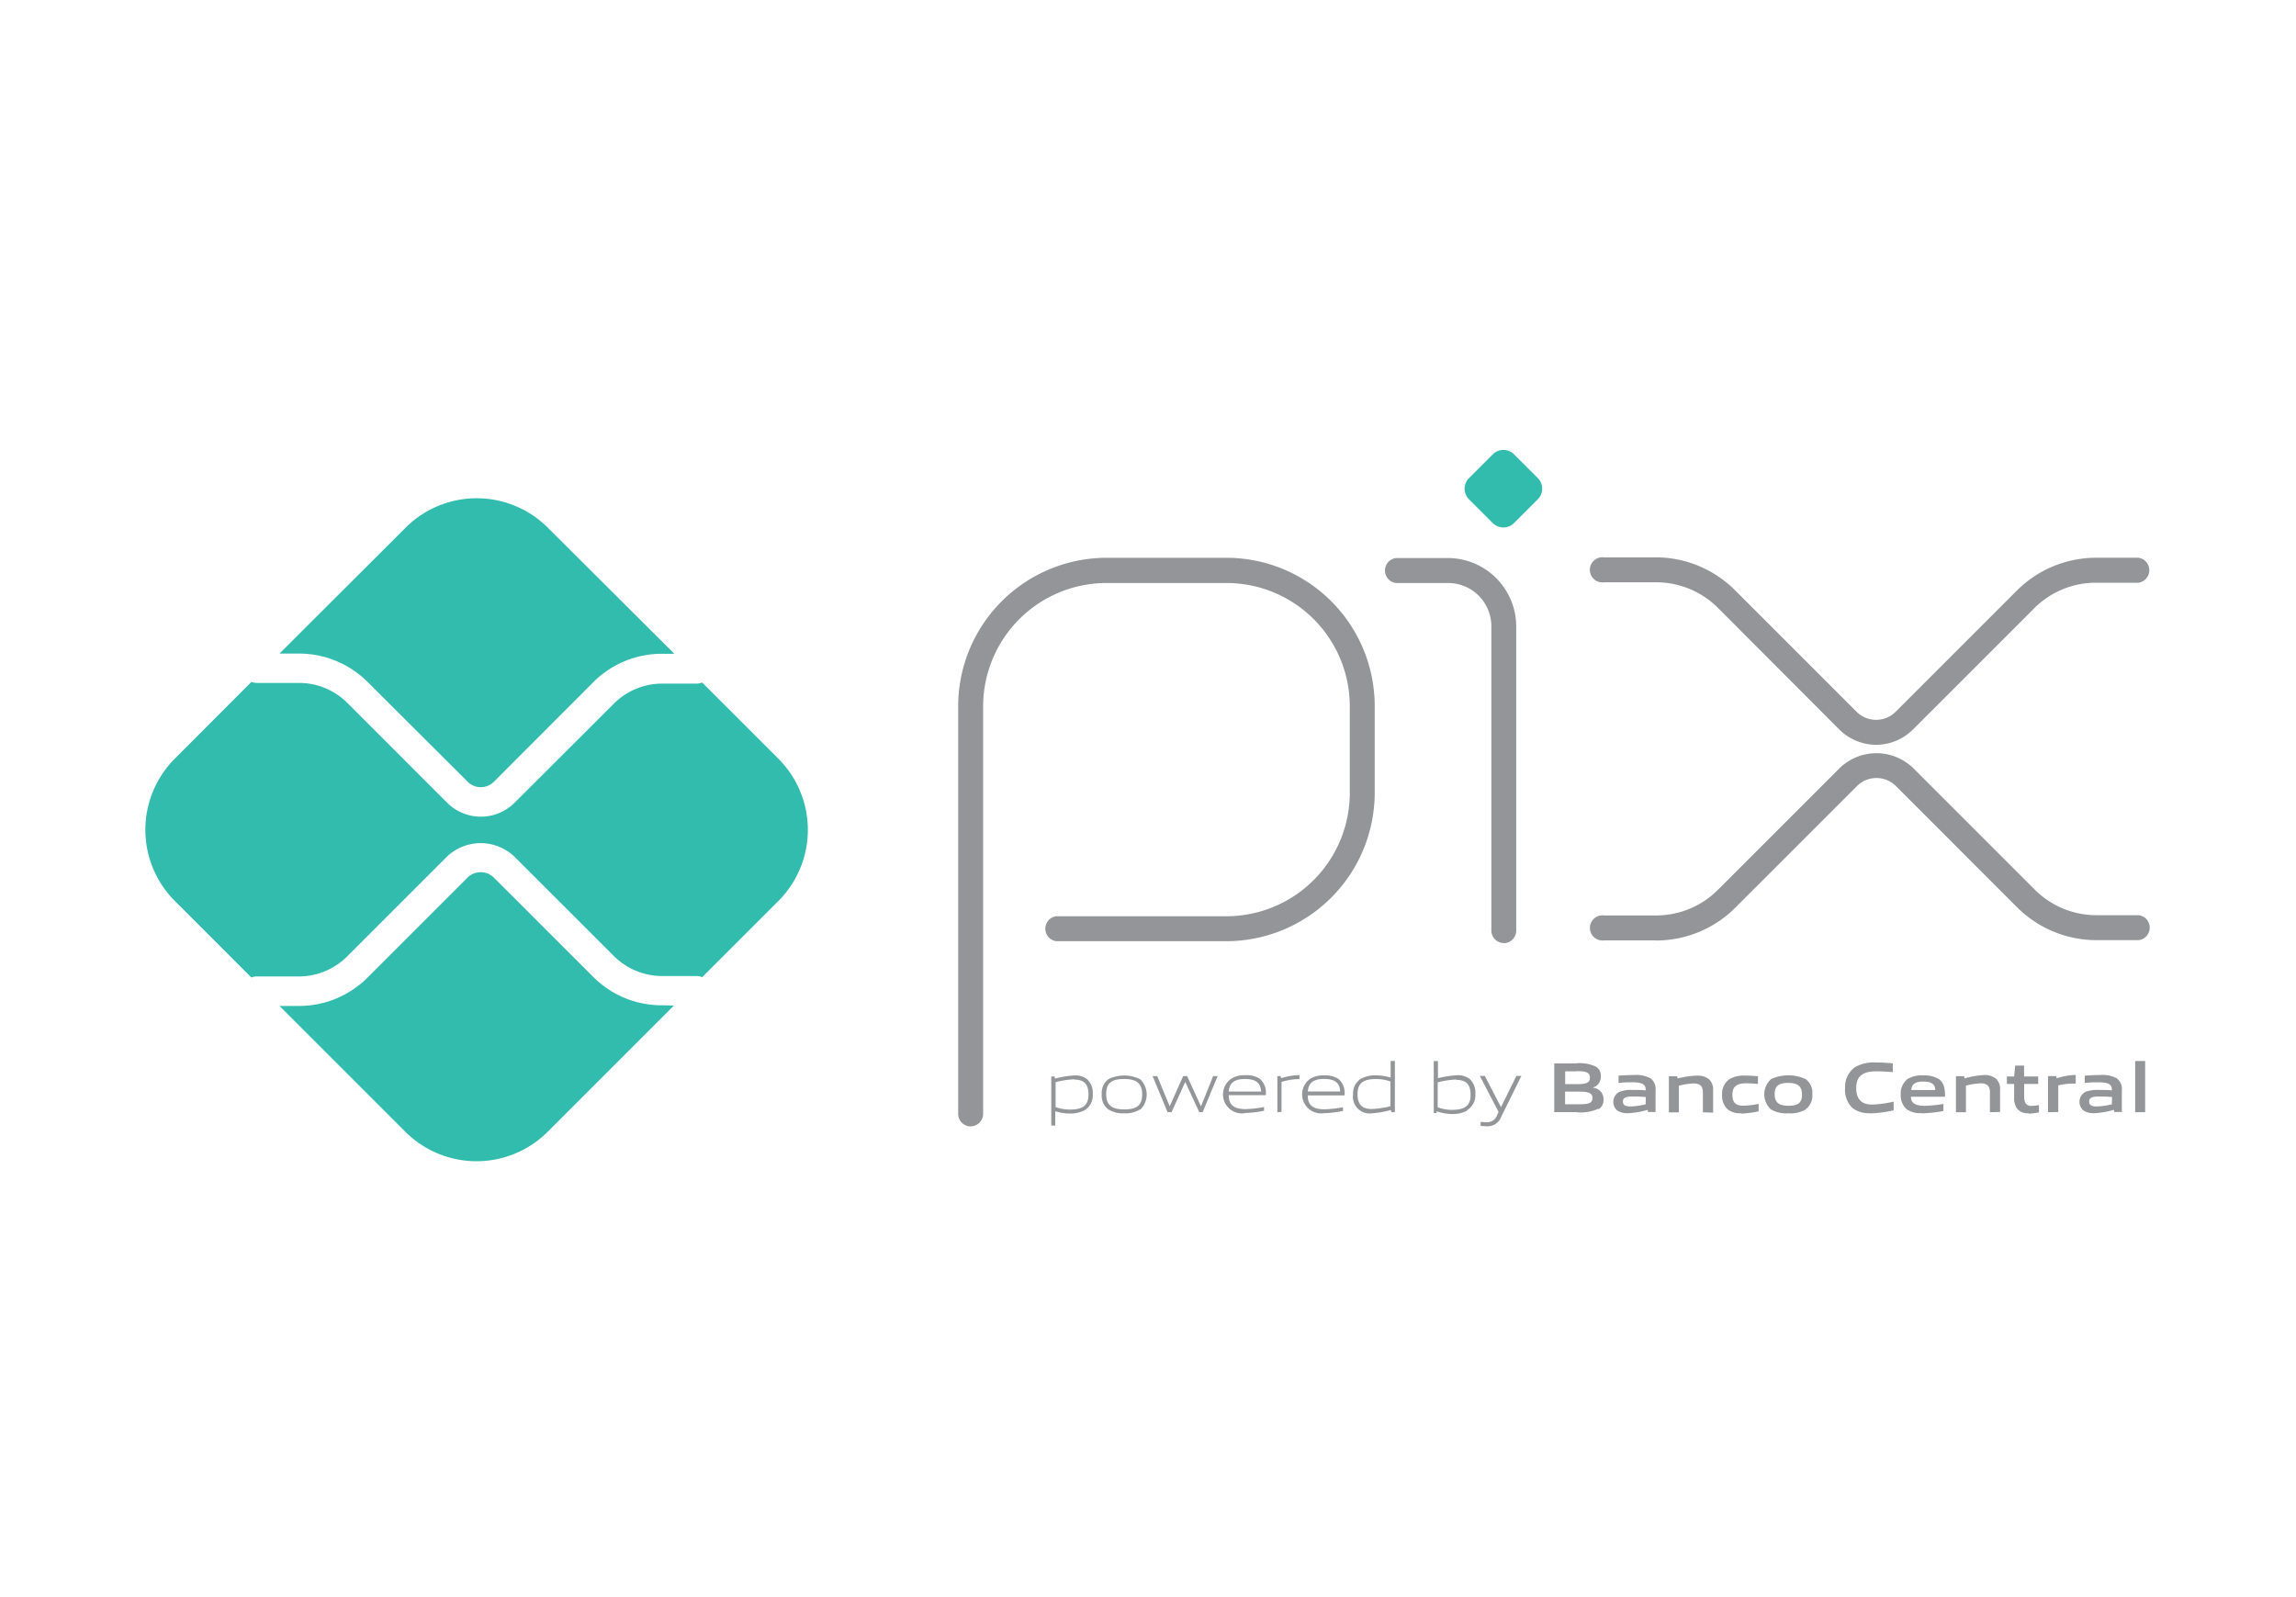 <svg xmlns="http://www.w3.org/2000/svg" width="46" height="32" viewBox="0 0 46 32">
  <g id="pagamento-pix" transform="translate(-1189 -3105)">
    <rect id="Retângulo_347" data-name="Retângulo 347" width="46" height="32" transform="translate(1189 3105)" fill="#fff"/>
    <g id="pagamento-pix-2" data-name="pagamento-pix" transform="translate(1191.912 3114.015)">
      <g id="svg2">
        <g id="g966">
          <g id="g972" transform="translate(16.285 2.161)">
            <g id="path974">
              <path id="Caminho_1066" data-name="Caminho 1066" d="M203.031,38.283a.251.251,0,0,1-.251-.251v-8.17a2.976,2.976,0,0,1,2.972-2.972h2.409a2.972,2.972,0,0,1,2.964,2.972V31.6a2.977,2.977,0,0,1-2.972,2.972h-3.407a.252.252,0,0,1,0-.5h3.409a2.473,2.473,0,0,0,2.471-2.467V29.862a2.471,2.471,0,0,0-2.462-2.467h-2.409a2.473,2.473,0,0,0-2.475,2.467V38.03a.251.251,0,0,1-.248.251Z" transform="translate(-202.78 -26.89)" fill="#939598"/>
            </g>
          </g>
          <g id="g976" transform="translate(24.836 2.166)">
            <g id="path978">
              <path id="Caminho_1067" data-name="Caminho 1067" d="M311.436,34.582a.251.251,0,0,1-.251-.251v-6.1a.867.867,0,0,0-.867-.863h-1.044a.252.252,0,0,1,0-.5h1.044a1.371,1.371,0,0,1,1.365,1.365v6.1a.252.252,0,0,1-.247.252Z" transform="translate(-309.054 -26.868)" fill="#939598"/>
            </g>
          </g>
          <g id="g980" transform="translate(26.431)">
            <g id="path982">
              <path id="Caminho_1068" data-name="Caminho 1068" d="M329.686,1.462l-.475-.475a.3.3,0,0,1,0-.426l.475-.475a.3.3,0,0,1,.427,0l.475.474a.3.3,0,0,1,0,.426l-.475.475a.3.3,0,0,1-.427,0" transform="translate(-329.122 0.003)" fill="#32bcad"/>
            </g>
          </g>
          <g id="g984" transform="translate(28.94 2.15)">
            <g id="path986">
              <path id="Caminho_1069" data-name="Caminho 1069" d="M366.326,30.541a1.051,1.051,0,0,1-.747-.309L363.152,27.8a1.75,1.75,0,0,0-1.245-.515h-1.04a.252.252,0,1,1,0-.5H361.9a2.249,2.249,0,0,1,1.6.667l2.428,2.427a.553.553,0,0,0,.782,0l2.419-2.419a2.249,2.249,0,0,1,1.6-.667h.843a.252.252,0,0,1,0,.5h-.843a1.75,1.75,0,0,0-1.246.515l-2.419,2.419a1.049,1.049,0,0,1-.743.314Z" transform="translate(-360.583 -26.783)" fill="#939598"/>
            </g>
          </g>
          <g id="g988" transform="translate(28.941 6.076)">
            <g id="path990">
              <path id="Caminho_1070" data-name="Caminho 1070" d="M361.907,79.35h-1.039a.252.252,0,1,1,0-.5h1.038a1.75,1.75,0,0,0,1.245-.515l2.427-2.427a1.058,1.058,0,0,1,1.494,0l2.419,2.419a1.75,1.75,0,0,0,1.246.518h.843a.252.252,0,0,1,0,.5h-.845a2.249,2.249,0,0,1-1.6-.667l-2.419-2.42a.554.554,0,0,0-.782,0l-2.427,2.427a2.249,2.249,0,0,1-1.6.667Z" transform="translate(-360.584 -75.599)" fill="#939598"/>
            </g>
          </g>
          <g id="g992" transform="translate(2.688 8.461)">
            <g id="path994">
              <path id="Caminho_1071" data-name="Caminho 1071" d="M41.152,107.987a1.933,1.933,0,0,1-1.379-.571l-1.991-1.99a.377.377,0,0,0-.523,0l-2,2A1.937,1.937,0,0,1,33.88,108h-.39l2.521,2.521a2.017,2.017,0,0,0,2.852,0l2.529-2.529Z" transform="translate(-33.49 -105.321)" fill="#32bcad"/>
            </g>
          </g>
          <g id="g996" transform="translate(2.688 0.968)">
            <g id="path998">
              <path id="Caminho_1072" data-name="Caminho 1072" d="M33.882,15.2a1.941,1.941,0,0,1,1.379.575l2,1.994a.37.37,0,0,0,.523,0l1.991-1.994a1.938,1.938,0,0,1,1.379-.571H41.4l-2.533-2.525a2.016,2.016,0,0,0-2.852,0L33.49,15.2Z" transform="translate(-33.49 -12.088)" fill="#32bcad"/>
            </g>
          </g>
          <g id="g1000" transform="translate(0 4.647)">
            <g id="path1002">
              <path id="Caminho_1073" data-name="Caminho 1073" d="M12.684,59.388l-1.526-1.526a.3.3,0,0,1-.109.022h-.695a1.369,1.369,0,0,0-.964.4L7.4,60.27a.956.956,0,0,1-1.352,0l-2-2a1.371,1.371,0,0,0-.964-.4H2.228a.29.29,0,0,1-.1-.021L.593,59.387a2.017,2.017,0,0,0,0,2.852l1.533,1.533a.3.3,0,0,1,.1-.021H3.08a1.373,1.373,0,0,0,.964-.4l2-2a.979.979,0,0,1,1.352,0L9.39,63.343a1.373,1.373,0,0,0,.964.4h.695a.287.287,0,0,1,.109.023l1.526-1.526a2.016,2.016,0,0,0,0-2.852" transform="translate(-0.002 -57.849)" fill="#32bcad"/>
            </g>
          </g>
          <g id="g1004" transform="translate(18.15 12.532)">
            <g id="path1006">
              <path id="Caminho_1074" data-name="Caminho 1074" d="M226.461,156.041a1.781,1.781,0,0,0-.374.057v.5a.866.866,0,0,0,.291.049c.249,0,.368-.08.368-.3s-.1-.3-.285-.3m-.461.921v-.984h.067l.007.043a1.944,1.944,0,0,1,.389-.063.385.385,0,0,1,.255.074.375.375,0,0,1,.113.305.345.345,0,0,1-.161.317.627.627,0,0,1-.29.067,1.045,1.045,0,0,1-.3-.046v.289Z" transform="translate(-226 -155.963)" fill="#939598"/>
            </g>
          </g>
          <g id="g1008" transform="translate(19.16 12.534)">
            <g id="path1010">
              <path id="Caminho_1075" data-name="Caminho 1075" d="M239.041,156.049c-.25,0-.361.08-.361.3s.109.309.361.309.36-.08.36-.3-.11-.309-.36-.309m.321.607a.545.545,0,0,1-.321.08.552.552,0,0,1-.321-.08.345.345,0,0,1-.129-.3.35.35,0,0,1,.129-.3.709.709,0,0,1,.643,0,.422.422,0,0,1,0,.607" transform="translate(-238.59 -155.979)" fill="#939598"/>
            </g>
          </g>
          <g id="g1012" transform="translate(20.18 12.546)">
            <g id="path1014">
              <path id="Caminho_1076" data-name="Caminho 1076" d="M252.234,156.913l-.278-.6h-.005l-.272.6h-.08l-.3-.723h.093l.247.6h.005l.267-.6h.08l.275.6h.005l.241-.6h.09l-.3.723Z" transform="translate(-251.299 -156.19)" fill="#939598"/>
            </g>
          </g>
          <g id="g1016" transform="translate(21.59 12.527)">
            <g id="path1018">
              <path id="Caminho_1077" data-name="Caminho 1077" d="M269.581,156.035c-.231,0-.31.1-.321.251h.647c-.007-.161-.091-.251-.321-.251m0,.685a.381.381,0,0,1-.278-.689.482.482,0,0,1,.281-.072.5.5,0,0,1,.288.067.367.367,0,0,1,.124.333h-.74c0,.148.051.279.333.279a2.143,2.143,0,0,0,.373-.042v.075a2.18,2.18,0,0,1-.38.045" transform="translate(-269.144 -155.958)" fill="#939598"/>
            </g>
          </g>
          <g id="g1020" transform="translate(22.68 12.526)">
            <g id="path1022">
              <path id="Caminho_1078" data-name="Caminho 1078" d="M282.4,156.683v-.723h.067l.007.043a1.267,1.267,0,0,1,.358-.063h.011v.08h-.02a1.192,1.192,0,0,0-.34.057v.6Z" transform="translate(-282.4 -155.94)" fill="#939598"/>
            </g>
          </g>
          <g id="g1024" transform="translate(23.175 12.531)">
            <g id="path1026">
              <path id="Caminho_1079" data-name="Caminho 1079" d="M289.322,156.064c-.231,0-.309.1-.321.251h.648c-.007-.161-.091-.251-.321-.251m0,.685a.381.381,0,0,1-.278-.689.482.482,0,0,1,.272-.067.5.5,0,0,1,.288.067.365.365,0,0,1,.125.333H289c0,.148.051.279.333.279a2.137,2.137,0,0,0,.372-.042v.075a2.173,2.173,0,0,1-.379.045" transform="translate(-288.886 -155.992)" fill="#939598"/>
            </g>
          </g>
          <g id="g1028" transform="translate(24.193 12.243)">
            <g id="path1030">
              <path id="Caminho_1080" data-name="Caminho 1080" d="M302,152.839a.862.862,0,0,0-.291-.048c-.25,0-.369.08-.369.3s.1.3.285.3a1.885,1.885,0,0,0,.374-.055Zm.016.615-.007-.043a1.951,1.951,0,0,1-.389.067.333.333,0,0,1-.369-.38.341.341,0,0,1,.161-.315.611.611,0,0,1,.291-.067,1.075,1.075,0,0,1,.3.046v-.333h.085v1.025Z" transform="translate(-301.247 -152.429)" fill="#939598"/>
            </g>
          </g>
          <g id="g1032" transform="translate(25.813 12.244)">
            <g id="path1034">
              <path id="Caminho_1081" data-name="Caminho 1081" d="M321.808,152.8a1.782,1.782,0,0,0-.374.057v.5a.835.835,0,0,0,.291.051c.249,0,.368-.08.368-.3s-.1-.3-.285-.3m.215.617a.627.627,0,0,1-.29.067,1.035,1.035,0,0,1-.321-.055v.035h-.057V152.43h.084v.344a2.031,2.031,0,0,1,.381-.059.385.385,0,0,1,.255.074.374.374,0,0,1,.113.305.345.345,0,0,1-.161.317" transform="translate(-321.355 -152.43)" fill="#939598"/>
            </g>
          </g>
          <g id="g1036" transform="translate(26.736 12.542)">
            <g id="path1038">
              <path id="Caminho_1082" data-name="Caminho 1082" d="M332.917,157.161v-.08c.041,0,.081.007.107.007a.219.219,0,0,0,.226-.149l.027-.057-.376-.723h.1l.321.621h.005l.307-.621h.1l-.4.809a.293.293,0,0,1-.3.2.789.789,0,0,1-.1-.007" transform="translate(-332.901 -156.159)" fill="#939598"/>
            </g>
          </g>
          <g id="g1040" transform="translate(28.227 12.286)">
            <g id="path1042">
              <path id="Caminho_1083" data-name="Caminho 1083" d="M351.939,153.565h-.279v.253h.281c.193,0,.267-.022.267-.128s-.1-.125-.267-.125m-.051-.407h-.228v.257h.228c.191,0,.267-.023.267-.133s-.094-.127-.267-.127m.435.753a.838.838,0,0,1-.455.067h-.427V153h.417a.767.767,0,0,1,.415.063.207.207,0,0,1,.1.2.213.213,0,0,1-.153.217v.008a.223.223,0,0,1,.207.231.211.211,0,0,1-.1.2" transform="translate(-351.443 -152.994)" fill="#939598"/>
            </g>
          </g>
          <g id="g1044" transform="translate(29.409 12.522)">
            <g id="path1046">
              <path id="Caminho_1084" data-name="Caminho 1084" d="M366.849,156.382c-.084-.007-.17-.011-.259-.011-.147,0-.2.03-.2.1s.043.1.155.1a1.471,1.471,0,0,0,.3-.043Zm.043.3-.005-.043a1.711,1.711,0,0,1-.391.067.377.377,0,0,1-.219-.053.227.227,0,0,1,.041-.374.653.653,0,0,1,.267-.039c.075,0,.177,0,.261.009v-.013c0-.113-.075-.149-.277-.149a1.908,1.908,0,0,0-.267.013v-.146c.1-.008.215-.013.309-.013a.611.611,0,0,1,.333.067.271.271,0,0,1,.1.247v.427Z" transform="translate(-366.196 -155.939)" fill="#939598"/>
            </g>
          </g>
          <g id="g1048" transform="translate(30.524 12.536)">
            <g id="path1050">
              <path id="Caminho_1085" data-name="Caminho 1085" d="M380.733,156.732v-.4c0-.133-.067-.178-.187-.178a1.333,1.333,0,0,0-.294.046v.533h-.2v-.723h.165l.007.045a1.712,1.712,0,0,1,.387-.057.359.359,0,0,1,.247.074.283.283,0,0,1,.08.226v.441Z" transform="translate(-380.052 -155.997)" fill="#939598"/>
            </g>
          </g>
          <g id="g1052" transform="translate(31.588 12.53)">
            <g id="path1054">
              <path id="Caminho_1086" data-name="Caminho 1086" d="M393.709,156.719a.4.4,0,0,1-.267-.076.371.371,0,0,1-.114-.3.349.349,0,0,1,.147-.307.569.569,0,0,1,.317-.071c.08,0,.161.005.254.013v.154c-.072-.007-.161-.013-.23-.013-.191,0-.281.06-.281.226s.067.223.224.223a1.683,1.683,0,0,0,.3-.037v.149a1.849,1.849,0,0,1-.351.046" transform="translate(-393.326 -155.959)" fill="#939598"/>
            </g>
          </g>
          <g id="g1056" transform="translate(32.435 12.53)">
            <g id="path1058">
              <path id="Caminho_1087" data-name="Caminho 1087" d="M404.335,156.125c-.191,0-.275.06-.275.224s.08.234.275.234.273-.059.273-.223-.081-.235-.273-.235m.345.533a.6.6,0,0,1-.345.076.612.612,0,0,1-.347-.076.409.409,0,0,1,0-.609.831.831,0,0,1,.693,0,.333.333,0,0,1,.133.3.341.341,0,0,1-.133.305" transform="translate(-403.852 -155.973)" fill="#939598"/>
            </g>
          </g>
          <g id="g1060" transform="translate(34.052 12.271)">
            <g id="path1062">
              <path id="Caminho_1088" data-name="Caminho 1088" d="M424.535,153.769a.54.54,0,0,1-.351-.1.5.5,0,0,1-.153-.408.482.482,0,0,1,.2-.415.757.757,0,0,1,.415-.093c.109,0,.219.007.341.017v.176c-.1-.009-.232-.016-.333-.016-.278,0-.4.106-.4.333s.11.333.315.333a2.177,2.177,0,0,0,.435-.059v.174a2.393,2.393,0,0,1-.471.062" transform="translate(-424.029 -152.751)" fill="#939598"/>
            </g>
          </g>
          <g id="g1064" transform="translate(35.168 12.531)">
            <g id="path1066">
              <path id="Caminho_1089" data-name="Caminho 1089" d="M438.347,156.082c-.167,0-.231.059-.241.169h.482c-.005-.117-.074-.169-.241-.169m-.03.632a.467.467,0,0,1-.306-.08.372.372,0,0,1-.115-.3.365.365,0,0,1,.133-.3.537.537,0,0,1,.315-.075.563.563,0,0,1,.313.072c.115.08.125.207.127.356H438.1c0,.11.067.181.267.181a2.616,2.616,0,0,0,.384-.037v.141a2.773,2.773,0,0,1-.434.047" transform="translate(-437.895 -155.958)" fill="#939598"/>
            </g>
          </g>
          <g id="g1068" transform="translate(36.275 12.524)">
            <g id="path1070">
              <path id="Caminho_1090" data-name="Caminho 1090" d="M452.333,156.635v-.4c0-.133-.067-.178-.187-.178a1.335,1.335,0,0,0-.294.046v.533h-.2v-.723h.165l.007.045a1.7,1.7,0,0,1,.385-.067.356.356,0,0,1,.247.074.281.281,0,0,1,.08.226v.439Z" transform="translate(-451.652 -155.89)" fill="#939598"/>
            </g>
          </g>
          <g id="g1072" transform="translate(37.296 12.335)">
            <g id="path1074">
              <path id="Caminho_1091" data-name="Caminho 1091" d="M464.812,154.461a.261.261,0,0,1-.234-.1.37.37,0,0,1-.053-.219v-.267h-.145v-.149h.145l.021-.219h.178v.219h.283v.149h-.281v.235a.355.355,0,0,0,.019.137.129.129,0,0,0,.133.067.875.875,0,0,0,.144-.015v.145a1.132,1.132,0,0,1-.208.026" transform="translate(-464.38 -153.507)" fill="#939598"/>
            </g>
          </g>
          <g id="g1076" transform="translate(38.12 12.524)">
            <g id="path1078">
              <path id="Caminho_1092" data-name="Caminho 1092" d="M474.65,156.682v-.723h.165l.007.045a1.25,1.25,0,0,1,.357-.067h.026v.172h-.067a1.135,1.135,0,0,0-.283.037v.533Z" transform="translate(-474.65 -155.937)" fill="#939598"/>
            </g>
          </g>
          <g id="g1080" transform="translate(38.749 12.522)">
            <g id="path1082">
              <path id="Caminho_1093" data-name="Caminho 1093" d="M483.174,156.382c-.08-.007-.169-.011-.259-.011-.147,0-.2.03-.2.1s.043.1.156.1a1.465,1.465,0,0,0,.3-.043Zm.043.3-.005-.043a1.719,1.719,0,0,1-.391.067.377.377,0,0,1-.219-.053.227.227,0,0,1,.041-.374.658.658,0,0,1,.267-.039c.075,0,.177,0,.261.009v-.013c0-.113-.074-.149-.276-.149a1.92,1.92,0,0,0-.267.013v-.146c.1-.008.215-.013.31-.013a.608.608,0,0,1,.333.067.272.272,0,0,1,.1.247v.427Z" transform="translate(-482.521 -155.939)" fill="#939598"/>
            </g>
          </g>
          <g id="path1084" transform="translate(39.866 12.244)">
            <path id="Caminho_1094" data-name="Caminho 1094" d="M496.38,152.43h.2v1.025h-.2Z" transform="translate(-496.38 -152.43)" fill="#939598"/>
          </g>
        </g>
      </g>
    </g>
  </g>
</svg>

